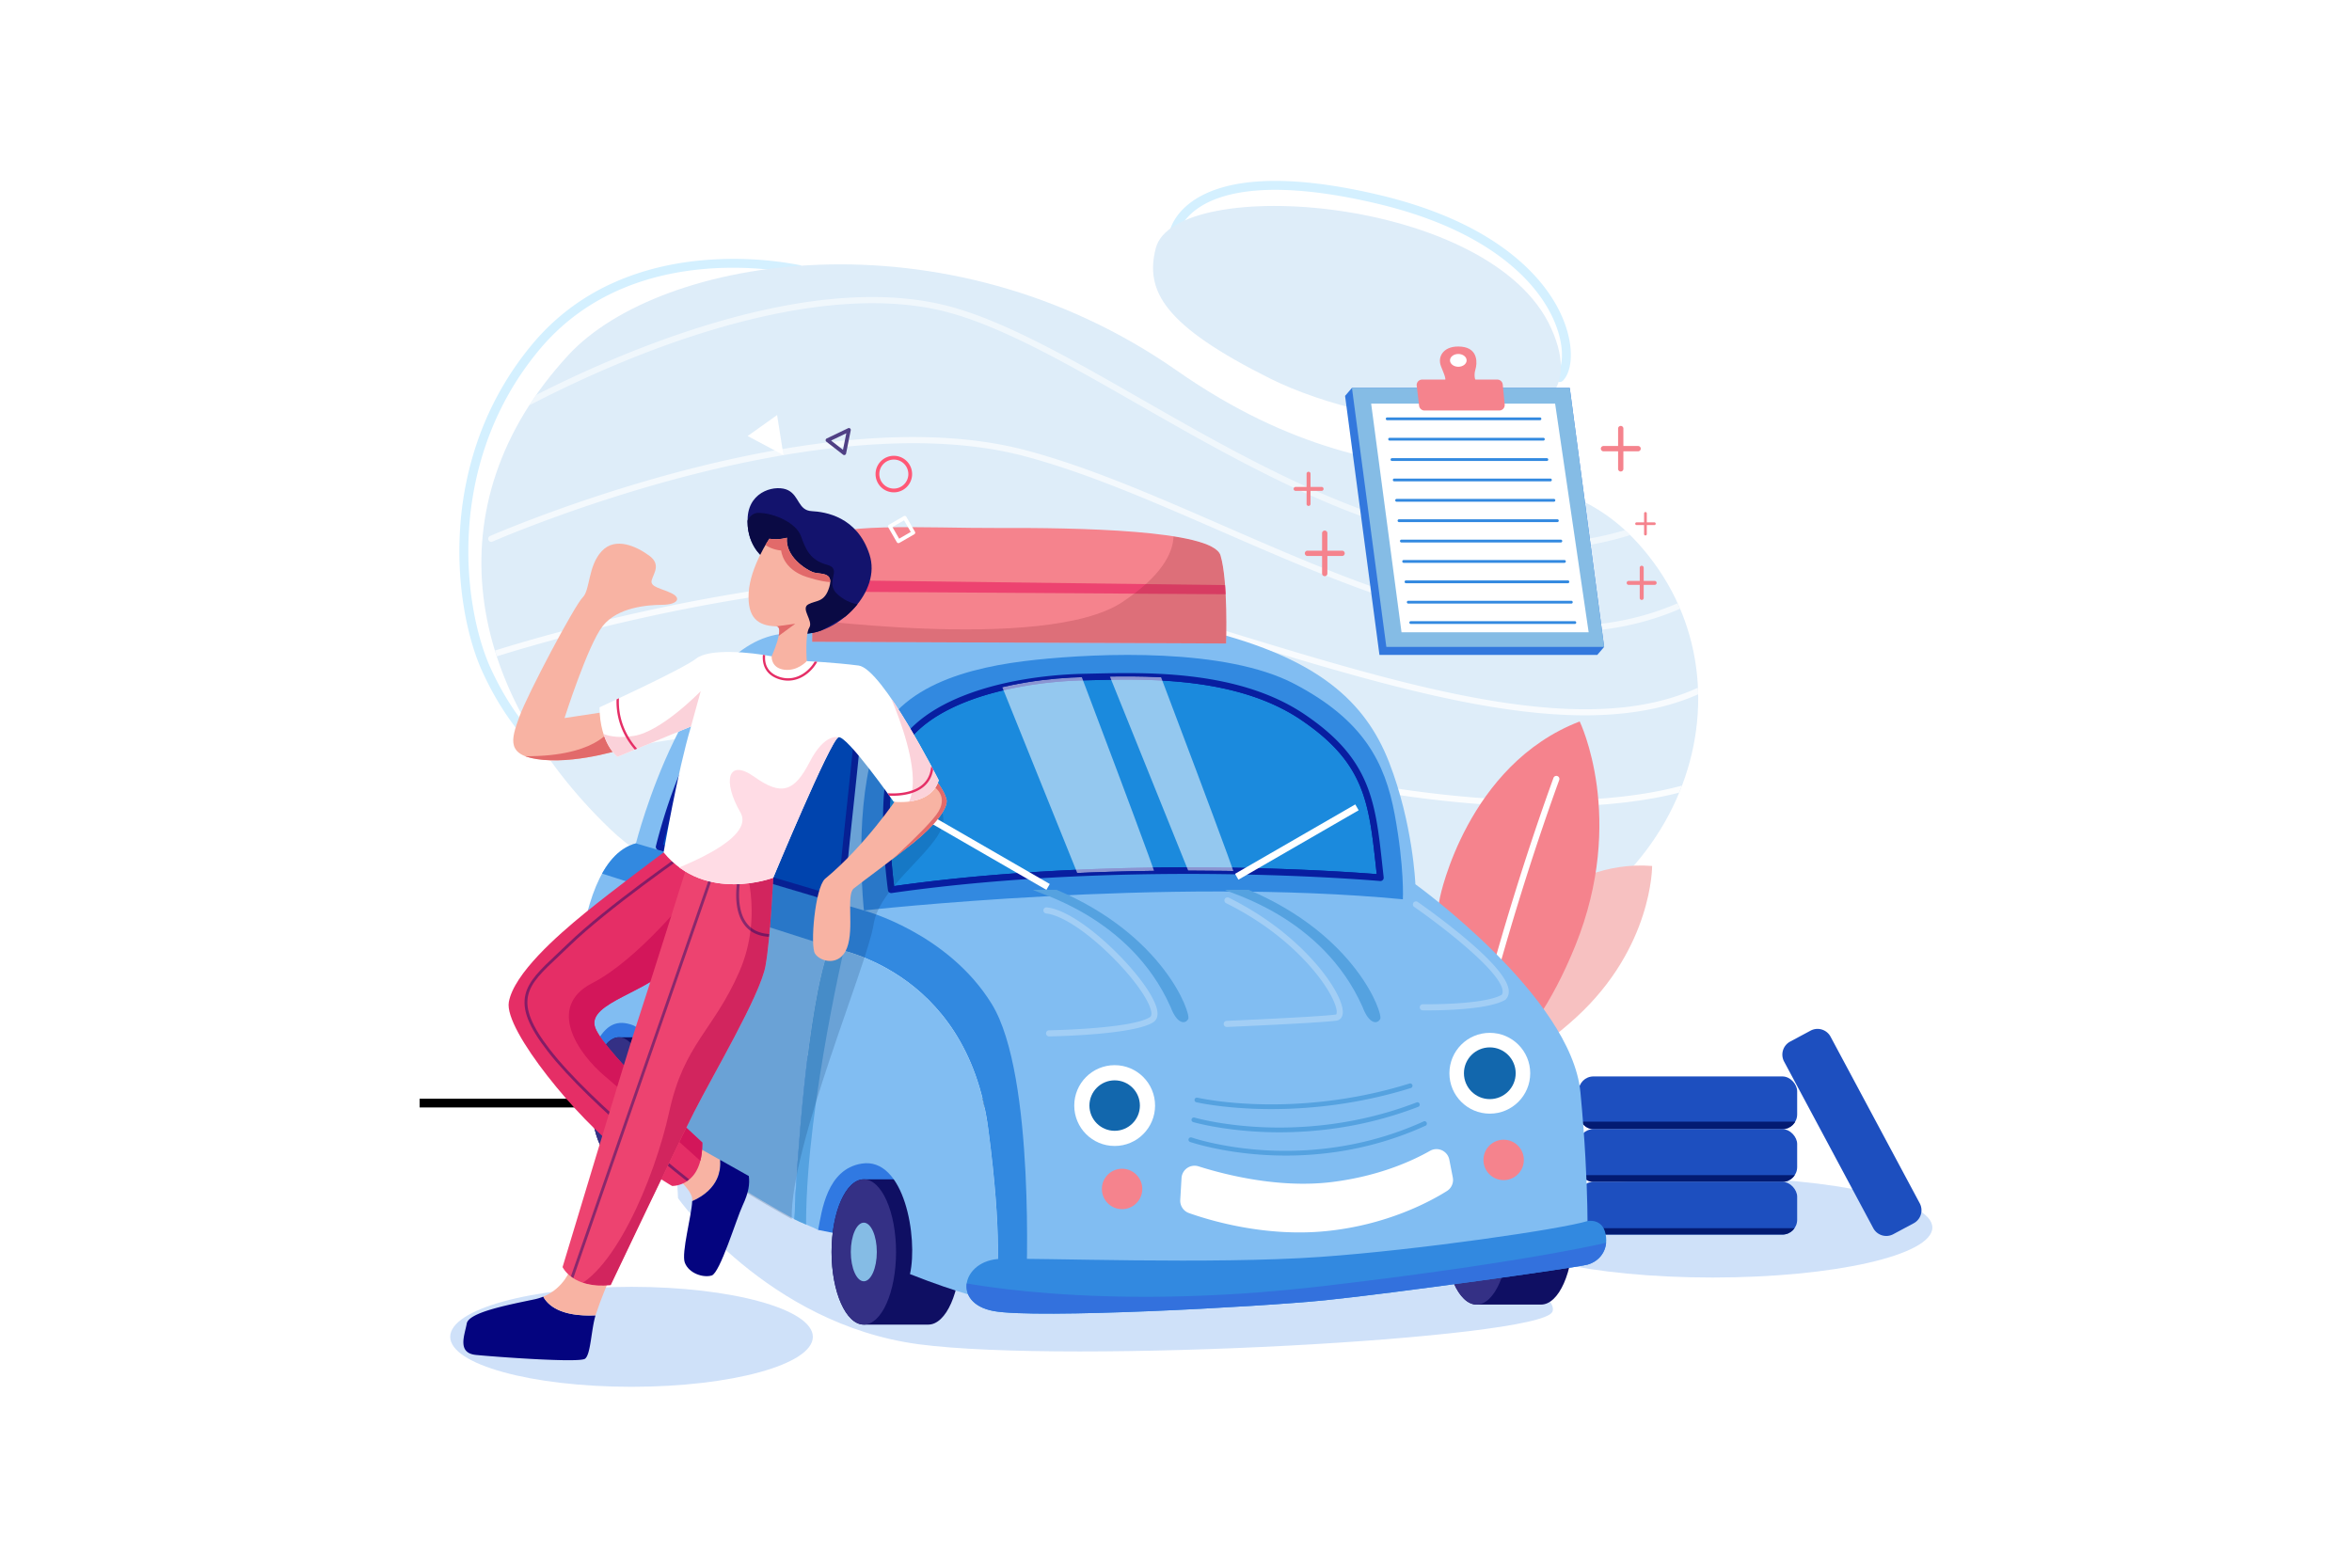<svg xmlns="http://www.w3.org/2000/svg" xmlns:xlink="http://www.w3.org/1999/xlink" id="Layer_1" data-name="Layer 1" viewBox="0 0 4680 3120"><defs><style>.cls-1{fill:#deedf9;}.cls-2{fill:#1d4fbf;}.cls-3{fill:#f5838d;}.cls-4{fill:none;}.cls-5{fill:#81bdf2;}.cls-6{fill:#3289e0;}.cls-7{fill:#e52e66;}.cls-8{fill:#ed4370;}.cls-9{fill:#f8b3a3;}.cls-10{fill:#fff;}.cls-11{fill:#13136d;}.cls-12{fill:#1b8add;}.cls-13,.cls-37{fill:#081ea0;}.cls-13{clip-path:url(#clip-path);}.cls-14{fill:#d9ebf9;}.cls-15{fill:#d4f0ff;}.cls-16{fill:#cfe1f9;}.cls-17{clip-path:url(#clip-path-2);}.cls-18{opacity:0.55;}.cls-19{opacity:0.66;}.cls-20{opacity:0.78;}.cls-21{opacity:0.89;}.cls-22{clip-path:url(#clip-path-3);}.cls-23{fill:#031b72;}.cls-24{clip-path:url(#clip-path-4);}.cls-25{clip-path:url(#clip-path-5);}.cls-26{fill:#f7c1c1;}.cls-27{clip-path:url(#clip-path-6);}.cls-28{fill:#3378dd;}.cls-29{fill:#85bce5;}.cls-30{fill:#0f0f63;}.cls-31{fill:#343085;}.cls-32{fill:#3079e2;}.cls-33{clip-path:url(#clip-path-7);}.cls-34{fill:#55a2e0;}.cls-35{opacity:0.26;}.cls-36{fill:#004ac1;}.cls-38{clip-path:url(#clip-path-8);}.cls-39{clip-path:url(#clip-path-9);}.cls-40{fill:#a5d9f9;}.cls-41{clip-path:url(#clip-path-10);}.cls-42{clip-path:url(#clip-path-11);}.cls-43{fill:#ef6576;}.cls-44{clip-path:url(#clip-path-12);}.cls-45{clip-path:url(#clip-path-13);}.cls-46{opacity:0.53;}.cls-47{clip-path:url(#clip-path-14);}.cls-48{opacity:0.18;}.cls-49{fill:#022659;}.cls-50{clip-path:url(#clip-path-15);}.cls-51{fill:#3371dd;}.cls-52{clip-path:url(#clip-path-16);}.cls-53{opacity:0.2;}.cls-54{fill:#7c1c27;}.cls-55{fill:#1267ad;}.cls-56{fill:#ff5876;}.cls-57{fill:#4f4085;}.cls-58{fill:#04047f;}.cls-59{clip-path:url(#clip-path-17);}.cls-60{fill:#d3165a;}.cls-61{opacity:0.43;}.cls-62{fill:#040466;}.cls-63{clip-path:url(#clip-path-18);}.cls-64{opacity:0.69;}.cls-65{fill:#c61756;}.cls-66{clip-path:url(#clip-path-19);}.cls-67{fill:#e26a6a;}.cls-68{clip-path:url(#clip-path-20);}.cls-69{clip-path:url(#clip-path-21);}.cls-70{fill:#fbd2da;}.cls-71{fill:#ffdce5;}.cls-72{clip-path:url(#clip-path-22);}.cls-73{fill:#0a0a44;}.cls-74{clip-path:url(#clip-path-23);}</style><clipPath id="clip-path"><path class="cls-12" d="M2159.23,1347.44c103.92-2,297.86-11.89,433.57,80.11s138,176.79,154,319.36c0,0-497.81-44.48-973.37,23.95,0,0-20.54-146.4-1.71-235C1801.76,1394.47,2013.54,1350.3,2159.23,1347.44Z"></path></clipPath><clipPath id="clip-path-2"><path class="cls-1" d="M1131,706.61c182.18-197.51,748.13-292.16,1210.58,30.89s737,93.68,949.13,382.24,32.79,741.05-434.45,805.59c-333.5,46.07-1336.41,19.45-1643.15-276.24C929.18,1375.36,854.57,1006.34,1131,706.61Z"></path></clipPath><clipPath id="clip-path-3"><rect class="cls-2" x="3141.2" y="2142.32" width="434.79" height="104.89" rx="29.38"></rect></clipPath><clipPath id="clip-path-4"><rect class="cls-2" x="3141.2" y="2247.21" width="434.79" height="104.89" rx="29.38"></rect></clipPath><clipPath id="clip-path-5"><rect class="cls-2" x="3141.2" y="2352.1" width="434.79" height="104.89" rx="29.38"></rect></clipPath><clipPath id="clip-path-6"><path class="cls-3" d="M2865.48,1784.86s53.67-262.92,277.78-349c0,0,93.69,192.73-8.69,446.15-95.65,236.78-219,282.59-219,282.59S2814.35,2031.81,2865.48,1784.86Z"></path></clipPath><clipPath id="clip-path-7"><path class="cls-5" d="M3144.77,2174c-18.25-191.07-328.45-414.19-328.45-414.19s-4.56-120.15-52.46-243.11S2620.17,1314.06,2425.15,1261s-670.58-13.68-863.88,0-295.94,417.46-295.94,417.46c-143.7,38.78-120.89,442.6-120.89,442.6q11.37,9.77,22.68,19.25c2.91-18.95,8.08-41.15,17.26-60.17,21-43.45,45.12-50.77,74.67-39.89s47.61,82.52,50,124.66c2.27,39.87,4.24,65.22-.29,87,97.61,71.78,189.27,129,271.43,174.29,5.61-109.45,25-417.86,69.81-540.69,0,0,273.91,35.93,316.68,362.71,27.15,207.44,19.82,299.74,10.86,339.49,653.46-10,1180.9-104,1180.9-104S3163,2365.11,3144.77,2174Z"></path></clipPath><clipPath id="clip-path-8"><path class="cls-13" d="M1773.39,1777.42a6.58,6.58,0,0,1-6.49-5.65c-.84-6-20.48-148.56-1.63-237.23,7.39-34.74,25.81-65.76,54.75-92.19,25.33-23.14,58.88-42.91,99.71-58.75,89.75-34.84,188.5-41.71,239.37-42.71q8.49-.17,17.75-.38c108.3-2.45,289.58-6.55,419.62,81.61,61.63,41.78,99,83.62,121,135.66,20.42,48.14,26.12,100.31,33.34,166.37q1.18,10.78,2.43,22a6.56,6.56,0,0,1-7.1,7.26c-1.24-.11-126.41-11.14-308-13.66-167.52-2.34-418.67,2.29-663.86,37.57A6,6,0,0,1,1773.39,1777.42Zm385.84-430,.13,6.56c-85.1,1.66-170.71,16.91-234.89,41.82-84.11,32.65-133.36,80.24-146.38,141.45-16.14,75.9-2.7,196.91,1,226.17,244-34.56,492.93-39.09,659.46-36.77,156,2.18,270.5,10.61,300.86,13q-.78-7.17-1.55-14.14c-14.11-129.18-22.63-207.15-148.69-292.61-126.58-85.81-305.24-81.77-412-79.36q-9.27.21-17.78.39Z"></path></clipPath><clipPath id="clip-path-9"><path class="cls-14" d="M2407.83,1380.1c52.12,2,148,22.28,212.12,85.55s73.14,120.35,75.27,212.14c0,0-278.17-95.24-519.1-66.72,0,0-13.07-76.56,0-132.65C2197,1388.83,2334.76,1377.24,2407.83,1380.1Z"></path></clipPath><clipPath id="clip-path-10"><path class="cls-14" d="M1867.26,1380.1c-52.11,2-148,22.28-212.12,85.55S1582,1586,1579.87,1677.79c0,0,278.17-95.24,519.1-66.72,0,0,13.07-76.56,0-132.65C2078.1,1388.83,1940.33,1377.24,1867.26,1380.1Z"></path></clipPath><clipPath id="clip-path-11"><path class="cls-3" d="M1747.21,1616.3s18.25-26.81,89.81-35.93,179.9-13.4,203.85,6.56,40.2,172.9,40.2,172.9l-320.74,33.26Z"></path></clipPath><clipPath id="clip-path-12"><path class="cls-3" d="M2292.91,1747.46s-8-119.19,8.55-160.82,239.5-26.23,273.71-18.25,34.21,182.5,34.21,182.5Z"></path></clipPath><clipPath id="clip-path-13"><path class="cls-4" d="M2159.23,1347.44c103.92-2,297.86-11.89,433.57,80.11s138,176.79,154,319.36c0,0-497.81-44.48-973.37,23.95,0,0-20.54-146.4-1.71-235C1801.76,1394.47,2013.54,1350.3,2159.23,1347.44Z"></path></clipPath><clipPath id="clip-path-14"><path class="cls-5" d="M1966.7,2248.2C1923.93,1921.42,1650,1885.49,1650,1885.49c-44.83,122.83-64.2,431.24-69.81,540.69,12.14,6.7,36.06,15.43,47.78,21.62,7.23-37.63,17.24-120.81,86.44-132,85.07-13.79,112.56,147.65,96.26,219.89,100,39.6,159.43,52.13,159.43,52.13l7.44-.11C1986.52,2547.94,1993.85,2455.64,1966.7,2248.2Z"></path></clipPath><clipPath id="clip-path-15"><path class="cls-6" d="M2628.72,2501.4c195.6-13.93,479.3-55.34,530.18-71.3,0,0,29.78-6.25,36,26.25s-13.24,54.18-36,60.45-388.25,57.37-521.69,70.89-576,37.27-660.31,21.5-61.58-101.51,13.69-103.79S2412.61,2516.8,2628.72,2501.4Z"></path></clipPath><clipPath id="clip-path-16"><path class="cls-3" d="M2439.69,1280.7s4.28-124-11.12-175.36-292.52-55.15-439.64-54.52-348.11-13.06-360.09,28.85S1616,1277.28,1616,1277.28Z"></path></clipPath><clipPath id="clip-path-17"><path class="cls-7" d="M1337.32,1690.64l-16.91,5.8s-100.93,75.28-156.53,120.62-141.13,120.61-151.39,177.07,142,237.81,219,294.27,105.87,71.86,105.87,71.86,60.92,2.56,60.07-86.4c0,0-194.16-177.08-213-228.4s114.61-71,159.09-132.59,63.3-177.93,63.3-177.93Z"></path></clipPath><clipPath id="clip-path-18"><path class="cls-8" d="M1366.21,1726s-80,254.44-99.69,313.47-147.12,482.25-147.12,482.25,19.68,43.63,95.8,35.93c0,0,129.16-271.81,165.94-344.53s131.72-232.68,142-290.84,15.4-175.37,15.4-175.37l-12-20.91Z"></path></clipPath><clipPath id="clip-path-19"><path class="cls-9" d="M1220.45,1414.3l-97.15,14.77s46.57-146.38,76.22-183.45,87.81-41.63,118-41.92,39.06-12.83,19.1-22.81-43.62-12.26-39.92-26,19.11-31.36-4.84-49-67-38.78-94.66-8.84-22.52,77-37.92,92.1S1050.69,1379,1033.59,1426s-27.75,79.46,47.51,86.3,167-24.25,167-24.25Z"></path></clipPath><clipPath id="clip-path-20"><path class="cls-9" d="M1785.52,1587.61s-63.87,95.43-144.08,161.58c-19.77,18.63-29.65,132.69-19.77,148.66s49.42,27,63.87-11.79-2.28-105.31,13.3-117.86,77.55-57.79,118.61-90.86,70.71-69.2,65.76-87.07-19.76-35.74-19.76-35.74Z"></path></clipPath><clipPath id="clip-path-21"><path class="cls-10" d="M1599.62,1310.83l5.71,4.94s55.5,2.66,103,8.75,159.47,228.21,159.47,228.21-8.56,49.33-89.53,43c0,0-94.08-134-110-128.31s-129.72,279.44-129.72,279.44-135.15,51.33-218.11-50.47c0,0,27.94-162.06,54.55-250.64l-146.36,60.45s-35-25.85-35.73-98.47c0,0,165.74-76,192.35-97s109.1-12.55,150.16-4.56Z"></path></clipPath><clipPath id="clip-path-22"><path class="cls-11" d="M1516.28,1107.33s-32.51-25.38-28.51-78.7,57.87-64.44,80.4-53,20,40.21,47,41.64,90.38,10.83,114.9,86.11-61.87,155.4-126.87,157.68Z"></path></clipPath><clipPath id="clip-path-23"><path class="cls-9" d="M1530.82,1072.26s-38,56.08-41.06,107,18.63,66.16,54.74,67.3c17.87,0-9.12,59.69-9.12,59.69s-1.52,23.19,25.09,26.61,44.86-17.11,44.86-17.11-3.8-52.84,4.94-66.53-17.87-37.83-1.9-46.48,32.31-3,41.81-34.5-19.38-24.34-33.07-29.66-54.74-30.79-51.32-68.43C1565.79,1070.17,1551,1075.11,1530.82,1072.26Z"></path></clipPath></defs><title>Artboard 1 copy 4</title><rect class="cls-10" width="4680" height="3120"></rect><path class="cls-15" d="M3103.61,760.29a8.89,8.89,0,0,1-6.43-15c10.49-11,16.11-41.83,3.66-83.54-10.23-34.3-35.79-86.08-99.4-138.05C2936,470.22,2846.6,430,2735.61,404.2c-204.36-47.57-302.12-22.05-348.14,7.75-36.71,23.76-42.41,51-42.63,52.15a8.9,8.9,0,1,1-17.5-3.21c.26-1.42,6.76-35.12,49.46-63.22,30.7-20.2,72.2-32.42,123.36-36.31,65-4.95,145.52,3.64,239.49,25.51,113.65,26.45,205.51,67.84,273,123,67.1,54.83,94.24,110.06,105.18,146.74,12.81,42.89,9.73,82.51-7.83,100.91A8.89,8.89,0,0,1,3103.61,760.29Z"></path><path class="cls-1" d="M2299.74,494c37.79-147.11,667.66-105.7,786.9,159.5S2738,858.66,2527.26,753.37,2277.84,579.25,2299.74,494Z"></path><ellipse class="cls-16" cx="1256.61" cy="2660.52" rx="360.78" ry="99.48"></ellipse><ellipse class="cls-16" cx="3407.75" cy="2443.05" rx="437.25" ry="99.48"></ellipse><rect x="835" y="2186.67" width="2680.41" height="17.36"></rect><path class="cls-15" d="M1091.79,1512a8.89,8.89,0,0,1-5.11-1.62c-2.85-2-70.47-50.49-126.75-173.38-15.44-33.71-27.83-75.9-35.84-122a692.82,692.82,0,0,1-8.51-163.88A658.82,658.82,0,0,1,954.22,866.7a614.58,614.58,0,0,1,105.92-182.86,445.61,445.61,0,0,1,156.08-119.1c49.46-22.84,104.74-38,164.32-45a701.76,701.76,0,0,1,206.81,7.09c1.18.22,2,.38,2.48.45A8.9,8.9,0,0,1,1589,545a25.62,25.62,0,0,1-4.89-.72c-77.77-14.66-344.41-47.08-510.28,151-104.9,125.27-134.28,263.27-140.45,357-7.82,118.55,17,221,42.77,277.31,54.29,118.56,120.15,165.77,120.81,166.24a8.89,8.89,0,0,1-5.12,16.17ZM1589,527.19h0Zm0,0h0Z"></path><path class="cls-1" d="M1131,706.61c182.18-197.51,748.13-292.16,1210.58,30.89s737,93.68,949.13,382.24,32.79,741.05-434.45,805.59c-333.5,46.07-1336.41,19.45-1643.15-276.24C929.18,1375.36,854.57,1006.34,1131,706.61Z"></path><g class="cls-17"><g class="cls-18"><path class="cls-10" d="M3045,1094.56c-76.22,0-156.21-12-240.61-35.85-189.53-53.63-375.29-159.93-539.18-253.72-144.72-82.82-281.42-161-393.82-187.15-188.5-43.79-420.56,20.64-582,82.4C1114,767.3,981.89,845.72,980.58,846.51a6.09,6.09,0,0,1-6.24-10.46c1.32-.79,134.38-79.75,310.69-147.18,103.63-39.63,201.76-67.61,291.67-83.16,112.7-19.49,212.79-19.4,297.48.27,114.14,26.52,251.59,105.17,397.11,188.45C2596,980.22,3000,1211.45,3376.08,993.15a6.09,6.09,0,0,1,6.11,10.53C3277.68,1064.34,3166.12,1094.56,3045,1094.56Z"></path></g><g class="cls-19"><path class="cls-10" d="M3109,1257.83c-56.66,0-116.71-6.82-181.93-20.61-164.74-34.81-334.08-108.61-497.86-180C2291,997,2160.35,940.05,2037.05,907.55c-216-56.95-491.78-7.67-685.07,43.7-209.84,55.77-370.47,126-372.07,126.69a6.09,6.09,0,0,1-4.9-11.15c1.61-.7,163-71.24,373.66-127.26,123.82-32.91,240.25-54.46,346.06-64,132.54-12,248.76-5.18,345.43,20.3,124.19,32.74,255.22,89.84,393.94,150.3,330.59,144.07,672.43,293,959.8,126.24a6.08,6.08,0,1,1,6.11,10.52c-69.38,40.27-146.63,64.57-229.63,72.22Q3140.31,1257.84,3109,1257.83Z"></path></g><g class="cls-20"><path class="cls-10" d="M3153.31,1423.61c-51.85,0-108.54-4.85-171.57-14.62-169-26.21-355.94-83.49-553.84-144.13-73.55-22.54-149.61-45.84-225.17-67.6-243.61-70.14-563.18-36-788.37,5-244.28,44.47-433.12,106.35-435,107a6.09,6.09,0,0,1-3.82-11.56c1.89-.62,191.53-62.76,436.63-107.38,144-26.22,278.74-41.36,400.46-45,152.41-4.57,284.78,9,393.45,40.28,75.67,21.78,151.77,45.1,225.37,67.66,197.48,60.51,384,117.66,552.15,143.73,188.32,29.2,324.35,14.75,428.11-45.48a6.09,6.09,0,0,1,6.11,10.53c-56.24,32.64-121.18,51.87-198.51,58.76Q3187.61,1423.61,3153.31,1423.61Z"></path></g><g class="cls-21"><path class="cls-10" d="M3078.11,1605.43q-15.17,0-30.64-.28c-143-2.66-376.92-25.31-679-118.17-271.09-83.32-634.38-64.37-891.41-33.8-278.74,33.15-495.93,86.72-498.09,87.26a6.09,6.09,0,1,1-2.94-11.81c2.17-.54,220.1-54.29,499.59-87.53,164.21-19.53,317.25-28.28,454.89-26,172.28,2.87,320.83,23.13,441.53,60.23,300.78,92.44,533.46,115,675.69,117.63,169,3.13,308.21-19.59,381.85-62.33a6.08,6.08,0,0,1,6.1,10.52C3364.7,1582.36,3235.47,1605.43,3078.11,1605.43Z"></path></g><path class="cls-10" d="M2960.83,1847.92q-18.69,0-37.55-.59c-125.43-3.94-256.35-27.7-389.13-70.62-199.42-64.46-447.27-84.2-675.92-84.2-113.62,0-222.45,4.87-318.33,11.55-313.22,21.82-558.88,67.09-561.33,67.54a6.08,6.08,0,1,1-2.22-12c2.45-.46,248.68-45.84,562.56-67.71,184.41-12.85,355.77-15.19,509.33-7,192.17,10.29,356.91,37.26,489.65,80.17,298.13,96.36,529.62,76.15,671.31,42.22,153.18-36.68,236.8-96.6,237.63-97.2A6.09,6.09,0,0,1,3454,1720c-.88.63-21.81,15.74-62.25,35.61-37.16,18.27-98.51,44.13-179.71,63.58C3132.27,1838.28,3047.93,1847.92,2960.83,1847.92Z"></path></g><rect class="cls-2" x="3141.2" y="2142.32" width="434.79" height="104.89" rx="29.38"></rect><g class="cls-22"><rect class="cls-23" x="3124.46" y="2232.31" width="463.02" height="21.1" transform="translate(6711.93 4485.71) rotate(-180)"></rect></g><path class="cls-2" d="M3550,2112.72l177.45,331.57a29.38,29.38,0,0,0,39.77,12l40.66-21.77a29.39,29.39,0,0,0,12-39.77l-177.46-331.57a29.37,29.37,0,0,0-39.76-12L3562,2073A29.38,29.38,0,0,0,3550,2112.72Z"></path><rect class="cls-2" x="3141.2" y="2247.21" width="434.79" height="104.89" rx="29.38"></rect><g class="cls-24"><rect class="cls-23" x="3126.69" y="2338.71" width="463.02" height="21.1" transform="translate(6716.4 4698.53) rotate(-180)"></rect></g><rect class="cls-2" x="3141.2" y="2352.1" width="434.79" height="104.89" rx="29.38"></rect><g class="cls-25"><rect class="cls-23" x="3126.69" y="2444.26" width="463.02" height="21.1" transform="translate(6716.4 4909.63) rotate(-180)"></rect></g><path class="cls-26" d="M2984.4,1870.94s122.17-161.77,303-147.5c0,0,1.13,161.9-151.15,301.33-142.29,130.27-241.3,121.33-241.3,121.33S2869.16,2022.64,2984.4,1870.94Z"></path><path class="cls-3" d="M2865.48,1784.86s53.67-262.92,277.78-349c0,0,93.69,192.73-8.69,446.15-95.65,236.78-219,282.59-219,282.59S2814.35,2031.81,2865.48,1784.86Z"></path><g class="cls-27"><path class="cls-10" d="M2912.57,2209.25a3.77,3.77,0,0,1-.47,0,6.08,6.08,0,0,1-5.6-6.53l3-38.59a5.79,5.79,0,0,1,.12-.82c.61-2.84,62.92-287.79,181.47-615.12a6.08,6.08,0,1,1,11.44,4.14c-116.2,320.85-178.23,600.83-180.93,613.16l-2.95,38.17A6.07,6.07,0,0,1,2912.57,2209.25Z"></path></g><polygon class="cls-28" points="3123.47 771.95 2690.11 771.95 2676.42 787.91 2744.85 1303.46 3178.21 1303.46 3191.9 1287.49 3123.47 771.95"></polygon><polygon class="cls-29" points="3191.9 1287.49 2758.53 1287.49 2690.11 771.95 3123.47 771.95 3191.9 1287.49"></polygon><path class="cls-3" d="M2874.14,760.84c4-5.42,1.57-11-6.7-31.37s5.85-42.91,40.77-39.49,30.37,35.79,27.95,43.77-3.58,18.82,1.63,26.23Z"></path><ellipse class="cls-10" cx="2901.75" cy="717.21" rx="16.54" ry="12.74"></ellipse><polygon class="cls-10" points="2728.31 803.31 3094.39 803.31 3161.11 1258.4 2788.75 1258.4 2728.31 803.31"></polygon><path class="cls-3" d="M2823.71,807.37,2819,767.62a10.91,10.91,0,0,1,10.83-12.2h149.45a10.91,10.91,0,0,1,10.86,9.86L2994,805a10.92,10.92,0,0,1-10.86,12h-148.6A10.92,10.92,0,0,1,2823.71,807.37Z"></path><path class="cls-6" d="M3064.17,836.33H2760.24a2.79,2.79,0,1,1,0-5.58h303.93a2.79,2.79,0,0,1,0,5.58Z"></path><path class="cls-6" d="M3071.13,876.88H2764.92a2.8,2.8,0,0,1,0-5.59h306.21a2.8,2.8,0,0,1,0,5.59Z"></path><path class="cls-6" d="M3078.08,917.43H2769.59a2.8,2.8,0,0,1,0-5.59h308.49a2.8,2.8,0,0,1,0,5.59Z"></path><path class="cls-6" d="M3085,958H2774.27a2.79,2.79,0,1,1,0-5.58H3085a2.79,2.79,0,0,1,0,5.58Z"></path><path class="cls-6" d="M3092,998.52H2779a2.79,2.79,0,1,1,0-5.58H3092a2.79,2.79,0,0,1,0,5.58Z"></path><path class="cls-6" d="M3099,1039.07H2783.62a2.8,2.8,0,0,1,0-5.59H3099a2.8,2.8,0,0,1,0,5.59Z"></path><path class="cls-6" d="M3105.91,1079.62H2788.3a2.8,2.8,0,0,1,0-5.59h317.61a2.8,2.8,0,0,1,0,5.59Z"></path><path class="cls-6" d="M3112.87,1120.16H2793a2.79,2.79,0,1,1,0-5.58h319.9a2.79,2.79,0,0,1,0,5.58Z"></path><path class="cls-6" d="M3119.82,1160.71H2797.65a2.79,2.79,0,0,1,0-5.58h322.17a2.79,2.79,0,0,1,0,5.58Z"></path><path class="cls-6" d="M3126.78,1201.26H2802.33a2.8,2.8,0,1,1,0-5.59h324.45a2.8,2.8,0,0,1,0,5.59Z"></path><path class="cls-6" d="M3133.74,1241.81H2807a2.8,2.8,0,0,1,0-5.59h326.74a2.8,2.8,0,0,1,0,5.59Z"></path><path class="cls-16" d="M1349.16,2384.69s177.91,250.73,479,290.65,1232.36-10.83,1260.53-64.15-402.92-280.65-405.21-287.89-388.31-135-388.31-135L1345.9,2322.05Z"></path><path class="cls-30" d="M3066.42,2307.22h-128.3c-35.42,0-64.14,64.73-64.14,144.57s28.72,144.57,64.14,144.57h128.3c35.43,0,64.15-64.73,64.15-144.57S3101.85,2307.22,3066.42,2307.22Z"></path><ellipse class="cls-31" cx="2938.12" cy="2451.79" rx="64.15" ry="144.57"></ellipse><polygon class="cls-32" points="1154.13 2114.75 1167.12 2140.33 1599.76 2408.16 1627.99 2447.8 1917.94 2505.68 1846.1 2228.52 1412.44 1997.55 1231.58 1949.65 1145.58 2069.41 1154.13 2114.75"></polygon><path class="cls-30" d="M1341.57,2064.39h-110c-30.37,0-55,55.48-55,123.92s24.62,123.93,55,123.93h110c30.37,0,55-55.48,55-123.93S1371.94,2064.39,1341.57,2064.39Z"></path><ellipse class="cls-31" cx="1231.58" cy="2188.31" rx="54.99" ry="123.93"></ellipse><path class="cls-5" d="M3144.77,2174c-18.25-191.07-328.45-414.19-328.45-414.19s-4.56-120.15-52.46-243.11S2620.17,1314.06,2425.15,1261s-670.58-13.68-863.88,0-295.94,417.46-295.94,417.46c-143.7,38.78-120.89,442.6-120.89,442.6q11.37,9.77,22.68,19.25c2.91-18.95,8.08-41.15,17.26-60.17,21-43.45,45.12-50.77,74.67-39.89s47.61,82.52,50,124.66c2.27,39.87,4.24,65.22-.29,87,97.61,71.78,189.27,129,271.43,174.29,5.61-109.45,25-417.86,69.81-540.69,0,0,273.91,35.93,316.68,362.71,27.15,207.44,19.82,299.74,10.86,339.49,653.46-10,1180.9-104,1180.9-104S3163,2365.11,3144.77,2174Z"></path><g class="cls-33"><path class="cls-6" d="M2791.44,1789.78s3.22-63.4-16.17-168.33-62.73-188.48-199.58-260.34-386.61-61.59-515.76-47.9-285.68,51.32-323.32,184.77-17.56,314-17.56,314S2321.28,1744.59,2791.44,1789.78Z"></path><path class="cls-6" d="M1719.05,1812s167.25,44.39,254.49,186.39S2042,2561.28,2042,2561.28l-13.85,52.22-110.18-17.14L1893.14,2136l-160.82-127.3-70.12-68.43Z"></path><path class="cls-34" d="M2055.65,1770.86c1.71,5.14,192.45,50.47,273.71,233.54,12.83,34.21,29.27,34.5,35,23.47s-48.66-166.9-261.92-257Z"></path><path class="cls-34" d="M2437.68,1770.86c1.71,5.14,192.45,50.47,273.71,233.54,12.83,34.21,29.27,34.5,35,23.47s-48.66-166.9-261.92-257Z"></path><polygon class="cls-6" points="1727.2 1825.61 1719.05 1812.02 1265.33 1678.48 1200.32 1695.95 1182.07 1733.51 1682.73 1894.05 1712 1878.46 1727.2 1825.61"></polygon><g class="cls-35"><path class="cls-10" d="M2087.3,2062.66a6.09,6.09,0,0,1-.1-12.17c1.65,0,165.44-2.81,201.17-26.37,2.88-1.89,3.48-6.36,1.8-13.28-6.11-25.15-40.05-70.78-84.46-113.54-48.33-46.54-94.76-76.19-124.19-79.32a6.09,6.09,0,0,1,1.29-12.11c17.23,1.84,38.51,11,63.25,27.22,21.57,14.15,45.11,33.32,68.09,55.44,46.65,44.92,81.14,91.8,87.85,119.43,3.76,15.5-1.69,22.87-6.93,26.33-38.67,25.49-200.8,28.27-207.68,28.37Z"></path></g><g class="cls-35"><path class="cls-10" d="M2441.11,2043.84a6.08,6.08,0,0,1-.25-12.16c1.84-.08,184.82-8,216.67-12.49.81-.12,1.66-.24,2.08-2.84,2.15-13.32-15-49.79-51-91.15-30.74-35.32-85-86.16-169.07-127.78a6.09,6.09,0,0,1,5.4-10.91c85.85,42.51,141.38,94.54,172.85,130.7,35.39,40.66,57,81.28,53.81,101.08-1.17,7.29-5.69,12-12.4,13-32.42,4.55-210.28,12.27-217.84,12.6Z"></path></g><g class="cls-35"><path class="cls-10" d="M2840.78,2010.88c-5.38,0-8.79-.05-9.56-.06a6.09,6.09,0,1,1,.21-12.17c1.2,0,119.93,1.8,156.57-18.74,1.68-2.18,2.28-4.85,1.88-8.34-4.56-40.14-128.3-133.69-175.59-166.35a6.09,6.09,0,1,1,6.92-10c.43.3,43.79,30.31,87.3,66.27,59.4,49.09,90.84,85.67,93.47,108.73.83,7.37-1,13.62-5.54,18.56a5.84,5.84,0,0,1-1.39,1.13C2962.35,2009.24,2870.87,2010.88,2840.78,2010.88Z"></path></g></g><path class="cls-36" d="M1311.51,1685.32s49.61-208.73,126-265.76,273.4-47.81,270.29,17.11-31.37,288-33.65,356.43Z"></path><path class="cls-37" d="M1674.17,1799.66a6.59,6.59,0,0,1-1.86-.27L1309.65,1691.6a6.54,6.54,0,0,1-4.51-7.8,1097.37,1097.37,0,0,1,34.58-112.25c29.58-79.91,61.17-132.82,93.89-157.24,28.16-21,74.35-35,126.74-38.28,49.85-3.15,96.36,3.88,124.44,18.81,25.46,13.55,30.13,30.4,29.57,42.15-1.46,30.44-8.32,94.58-15.58,162.48-8.28,77.45-16.85,157.54-18.06,193.85a6.56,6.56,0,0,1-6.55,6.34Zm-354.78-118.84L1668,1784.43c2.08-39.7,10-114.17,17.76-186.35,7.24-67.71,14.08-131.66,15.52-161.72.56-11.58-7.06-21.66-22.64-29.94-53-28.21-180-24.28-237.18,18.4C1375,1474.43,1328.2,1646.4,1319.39,1680.82Z"></path><path class="cls-12" d="M2159.23,1347.44c103.92-2,297.86-11.89,433.57,80.11s138,176.79,154,319.36c0,0-497.81-44.48-973.37,23.95,0,0-20.54-146.4-1.71-235C1801.76,1394.47,2013.54,1350.3,2159.23,1347.44Z"></path><path class="cls-37" d="M1773.39,1777.42a6.58,6.58,0,0,1-6.49-5.65c-.84-6-20.48-148.56-1.63-237.23,7.39-34.74,25.81-65.76,54.75-92.19,25.33-23.14,58.88-42.91,99.71-58.75,89.75-34.84,188.5-41.71,239.37-42.71q8.49-.17,17.75-.38c108.3-2.45,289.58-6.55,419.62,81.61,61.63,41.78,99,83.62,121,135.66,20.42,48.14,26.12,100.31,33.34,166.37q1.18,10.78,2.43,22a6.56,6.56,0,0,1-7.1,7.26c-1.24-.11-126.41-11.14-308-13.66-167.52-2.34-418.67,2.29-663.86,37.57A6,6,0,0,1,1773.39,1777.42Zm385.84-430,.13,6.56c-85.1,1.66-170.71,16.91-234.89,41.82-84.11,32.65-133.36,80.24-146.38,141.45-16.14,75.9-2.7,196.91,1,226.17,244-34.56,492.93-39.09,659.46-36.77,156,2.18,270.5,10.61,300.86,13q-.78-7.17-1.55-14.14c-14.11-129.18-22.63-207.15-148.69-292.61-126.58-85.81-305.24-81.77-412-79.36q-9.27.21-17.78.39Z"></path><g class="cls-38"><path class="cls-14" d="M2407.83,1380.1c52.12,2,148,22.28,212.12,85.55s73.14,120.35,75.27,212.14c0,0-278.17-95.24-519.1-66.72,0,0-13.07-76.56,0-132.65C2197,1388.83,2334.76,1377.24,2407.83,1380.1Z"></path><g class="cls-39"><path class="cls-40" d="M2145.75,1583.61s29.65-51.71,88.95-33.46,61.58-11.4,130-12.54,122,75.27,222.39,55.88,147.11,30.8,147.11,30.8l-4.56,119.76-101.5,4.56-490.6-59.31Z"></path></g><path class="cls-14" d="M1867.26,1380.1c-52.11,2-148,22.28-212.12,85.55S1582,1586,1579.87,1677.79c0,0,278.17-95.24,519.1-66.72,0,0,13.07-76.56,0-132.65C2078.1,1388.83,1940.33,1377.24,1867.26,1380.1Z"></path><g class="cls-41"><path class="cls-40" d="M1563,1625.44s93.19-75.26,181.33-66.94,157.38-57.1,242.91-16,139.42,19.68,139.42,19.68l-.85,70.14L1589.5,1696Z"></path></g><path class="cls-3" d="M1747.21,1616.3s18.25-26.81,89.81-35.93,179.9-13.4,203.85,6.56,40.2,172.9,40.2,172.9l-320.74,33.26Z"></path><g class="cls-42"><path class="cls-43" d="M1748.58,1634.75s15.5,83.65,128.78,72.62,218.59-9.12,218.59-9.12l.76,68.43-320.09,11.79S1747,1664.41,1747,1662.89s1.61-28.14,1.61-28.14"></path></g><path class="cls-3" d="M2292.91,1747.46s-8-119.19,8.55-160.82,239.5-26.23,273.71-18.25,34.21,182.5,34.21,182.5Z"></path><g class="cls-44"><path class="cls-43" d="M2374.4,1550.16c0,2.28-22.24,94.1,37.07,111.21s217.25,17.11,217.25,17.11l5.7,100.37-363.23-12V1565.56Z"></path></g><rect class="cls-30" x="2135.21" y="1314.09" width="17.11" height="84.19" transform="translate(-39.04 63.77) rotate(-1.69)"></rect><rect class="cls-30" x="2258.18" y="1313.21" width="17.11" height="84.19" transform="translate(-38.96 67.39) rotate(-1.69)"></rect><path class="cls-37" d="M2086.59,1388.25H2354a25.37,25.37,0,0,1,25.37,25.37v33.08a25.37,25.37,0,0,1-25.37,25.37H2086.59a25.37,25.37,0,0,1-25.37-25.37v-33.08A25.38,25.38,0,0,1,2086.59,1388.25Z" transform="translate(-29.04 46.12) rotate(-1.18)"></path></g><g class="cls-45"><g class="cls-46"><path class="cls-10" d="M1964.71,1294.1s198.44,492,198.44,492,142-11.76,147.12-11-177.34-479.15-177.34-479.15l-168.22-1.83"></path></g><g class="cls-46"><path class="cls-10" d="M2187.37,1294.1s198.44,492,198.44,492,77-11.76,82.11-11-177.34-479.15-177.34-479.15l-103.21-1.83"></path></g></g><ellipse class="cls-10" cx="2217.95" cy="2200.29" rx="80.4" ry="80.41"></ellipse><ellipse class="cls-10" cx="2964.42" cy="2135.97" rx="80.4" ry="80.41"></ellipse><path class="cls-10" d="M2351,2344.56a26,26,0,0,1,33.86-23.3c52.13,16.51,160.46,44.33,265.81,31.16,92.92-11.61,159-41.72,194.83-62.06a26,26,0,0,1,38.36,17.67l6.9,35.29a26,26,0,0,1-11.63,27c-33.14,20.87-119.53,67.9-240.95,79.9-120.65,11.92-230.19-21-272.44-36a26.08,26.08,0,0,1-17.3-26.08Z"></path><path class="cls-30" d="M1847.11,2347.1h-128.3c-35.43,0-64.15,64.72-64.15,144.56s28.72,144.57,64.15,144.57h128.3c35.43,0,64.15-64.72,64.15-144.57S1882.54,2347.1,1847.11,2347.1Z"></path><ellipse class="cls-31" cx="1718.81" cy="2491.66" rx="64.15" ry="144.57"></ellipse><ellipse class="cls-29" cx="1718.81" cy="2491.66" rx="25.88" ry="58.33"></ellipse><path class="cls-5" d="M1966.7,2248.2C1923.93,1921.42,1650,1885.49,1650,1885.49c-44.83,122.83-64.2,431.24-69.81,540.69,12.14,6.7,36.06,15.43,47.78,21.62,7.23-37.63,17.24-120.81,86.44-132,85.07-13.79,112.56,147.65,96.26,219.89,100,39.6,159.43,52.13,159.43,52.13l7.44-.11C1986.52,2547.94,1993.85,2455.64,1966.7,2248.2Z"></path><g class="cls-47"><path class="cls-34" d="M1680.14,1886.06s-85.58,365-75.32,587.4l-76.41-35.36L1548.56,2080l79.07-227Z"></path></g><g class="cls-48"><path class="cls-49" d="M1354.27,2288s32.53-249.06,64.63-333.46,89.31-276.4,104.61-400,117.94-197.7,212.59-165.76,133.37,184.77,140.82,238.38-126,131.17-138.53,212.15-166.26,441.51-163,586.88C1575.43,2426.18,1461.69,2364.51,1354.27,2288Z"></path></g><rect class="cls-10" x="1959.05" y="1557.83" width="13.49" height="276.25" transform="translate(-485.79 2550.54) rotate(-60)"></rect><rect class="cls-10" x="2442.33" y="1669.24" width="276.25" height="13.49" transform="translate(-492.27 1514.6) rotate(-30)"></rect><path class="cls-6" d="M2628.72,2501.4c195.6-13.93,479.3-55.34,530.18-71.3,0,0,29.78-6.25,36,26.25s-13.24,54.18-36,60.45-388.25,57.37-521.69,70.89-576,37.27-660.31,21.5-61.58-101.51,13.69-103.79S2412.61,2516.8,2628.72,2501.4Z"></path><g class="cls-50"><path class="cls-51" d="M1890.58,2547.83s282,66,744.75,11.47,604.22-96.57,604.22-96.57l.95,99.44-1363.28,85.1Z"></path></g><path class="cls-3" d="M2439.69,1280.7s4.28-124-11.12-175.36-292.52-55.15-439.64-54.52-348.11-13.06-360.09,28.85S1616,1277.28,1616,1277.28Z"></path><g class="cls-52"><polygon class="cls-8" points="1585.79 1153.81 2474.19 1164.93 2474.19 1182.89 1586.07 1177.19 1585.79 1153.81"></polygon><g class="cls-53"><path class="cls-54" d="M1554.13,1226c12.28,1.89,525.27,74.11,678.71-27.48s88.91-176.18,88.91-176.18l180.7,54.53L2534,1317.74l-1002.23,7.17Z"></path></g></g><ellipse class="cls-3" cx="2232.7" cy="2366.25" rx="40.2" ry="40.21"></ellipse><ellipse class="cls-3" cx="2991.95" cy="2308.47" rx="40.2" ry="40.21"></ellipse><path class="cls-34" d="M2529.84,2207.31c-8.25,0-16.11-.11-23.54-.31-76.58-2-125.34-13.16-125.83-13.27a4.68,4.68,0,0,1,2.12-9.12c.47.11,48.53,11.07,124.24,13,69.84,1.83,178.16-3.84,297.68-41.18a4.68,4.68,0,0,1,2.79,8.94C2699.16,2199.19,2600.08,2207.31,2529.84,2207.31Z"></path><path class="cls-34" d="M2546.27,2253.5q-18.81,0-37.57-.89c-81.14-3.87-134-19.25-134.48-19.4a4.68,4.68,0,0,1,2.65-9c.51.15,52.49,15.25,132.59,19,73.85,3.49,187.41-2.19,309.05-49.1a4.68,4.68,0,1,1,3.36,8.73,755.05,755.05,0,0,1-170.59,43.59A787.39,787.39,0,0,1,2546.27,2253.5Z"></path><path class="cls-34" d="M2558.5,2299.8q-23.65,0-47.39-1.58c-85.67-5.73-142.53-25.34-143.1-25.53a4.68,4.68,0,0,1,3.09-8.84c.56.19,56.47,19.44,141,25.05,77.87,5.16,196.69-.54,320.46-57a4.68,4.68,0,1,1,3.89,8.52,656,656,0,0,1-175.81,51.9A693.13,693.13,0,0,1,2558.5,2299.8Z"></path><ellipse class="cls-55" cx="2217.95" cy="2200.29" rx="50.21" ry="50.21"></ellipse><ellipse class="cls-55" cx="2964.42" cy="2135.97" rx="51.48" ry="51.48"></ellipse><path class="cls-56" d="M1778.55,979.86a36.36,36.36,0,1,1,36.36-36.36A36.4,36.4,0,0,1,1778.55,979.86Zm0-65.23a28.87,28.87,0,1,0,28.87,28.87A28.9,28.9,0,0,0,1778.55,914.63Z"></path><polygon class="cls-10" points="1546.29 826.03 1487.67 867.79 1558.84 905.68 1546.29 826.03"></polygon><path class="cls-57" d="M1679.85,905.68a3.75,3.75,0,0,1-2.3-.79L1644.29,879a3.76,3.76,0,0,1,.68-6.34l42.55-20.4a3.74,3.74,0,0,1,5.29,4.11l-9.29,46.27a3.75,3.75,0,0,1-2.37,2.77A3.65,3.65,0,0,1,1679.85,905.68Zm-26.18-28.85,23.7,18.43,6.62-33Z"></path><path class="cls-10" d="M1787.75,1080.92a3.76,3.76,0,0,1-3.25-1.87l-17.08-29.6a3.75,3.75,0,0,1,1.37-5.12l29.59-17.09a3.76,3.76,0,0,1,5.12,1.37l17.08,29.6a3.74,3.74,0,0,1-1.37,5.12l-29.59,17.09A3.75,3.75,0,0,1,1787.75,1080.92Zm-12-32,13.35,23.12,23.11-13.35-13.35-23.11Z"></path><path class="cls-9" d="M1432.93,2308.47l-43.81-24.63-46.47,56.74s29.65,24,34.21,42.2a29.65,29.65,0,0,1,.48,7.71C1432,2366.31,1434.58,2325.68,1432.93,2308.47Z"></path><path class="cls-58" d="M1490.05,2340.58l-57.12-32.11c1.65,17.21-.93,57.84-55.59,82-1,28.25-21.9,102.86-14.74,122.32,8,21.67,37.07,30.8,53.6,25.66s49.14-112.91,61.4-139.15S1492,2356.55,1490.05,2340.58Z"></path><path class="cls-7" d="M1337.32,1690.64l-16.91,5.8s-100.93,75.28-156.53,120.62-141.13,120.61-151.39,177.07,142,237.81,219,294.27,105.87,71.86,105.87,71.86,60.92,2.56,60.07-86.4c0,0-194.16-177.08-213-228.4s114.61-71,159.09-132.59,63.3-177.93,63.3-177.93Z"></path><g class="cls-59"><path class="cls-60" d="M1374.29,1777.71s-103.9,131.73-195.65,178.78-29.3,139.76,25.44,185.79,215.55,191.46,215.55,191.46l13.63-76.13-230-227.55,230-109.69Z"></path><g class="cls-61"><path class="cls-62" d="M1377.53,2359.21c-2-1.56-202.75-157.11-288-267.27-37.71-48.73-50.9-82.25-44.1-112.11,6.43-28.21,31-51.23,62-80.37,7.22-6.78,14.69-13.79,22.5-21.37,76.8-74.6,234-183.36,235.55-184.45l3.19,4.62c-1.58,1.09-158.37,109.59-234.83,183.86-7.84,7.62-15.33,14.64-22.57,21.44-31.54,29.59-54.33,51-60.38,77.52-6.31,27.67,7,60.79,43.06,107.42,84.84,109.59,285,264.71,287,266.26Z"></path></g></g><path class="cls-58" d="M1081,2580.57a101.62,101.62,0,0,1-17.74,5.4c-56.26,11.79-130.77,26.24-134.57,48.29s-20.15,58.55,18.62,62.35,204.9,16,216.69,7.6c11.51-8.17,12.14-56.84,21-86.45C1114,2621.09,1089.42,2596.41,1081,2580.57Z"></path><path class="cls-9" d="M1210,2551.76l-74.31-27.47s-12.69,39.14-54.68,56.28c8.44,15.84,33,40.52,104,37.19.2-.69.41-1.38.63-2C1195.15,2586.35,1210,2551.76,1210,2551.76Z"></path><path class="cls-8" d="M1366.21,1726s-80,254.44-99.69,313.47-147.12,482.25-147.12,482.25,19.68,43.63,95.8,35.93c0,0,129.16-271.81,165.94-344.53s131.72-232.68,142-290.84,15.4-175.37,15.4-175.37l-12-20.91Z"></path><g class="cls-63"><g class="cls-64"><path class="cls-65" d="M1477.79,1707.56s44.47,109.5-6.84,226.69-109.82,143.3-139.16,277.81S1216.91,2548.45,1128,2567.27l123.17,20.42L1511.73,2125l43.89-255.77,2.16-168.1Z"></path></g><g class="cls-61"><rect class="cls-62" x="834.58" y="2136.76" width="887.09" height="5.62" transform="translate(-1162.38 2644.82) rotate(-70.84)"></rect></g><g class="cls-61"><path class="cls-62" d="M1536.39,1864.63c-22.36,0-39.79-6.72-51.89-20-24.44-26.89-20.81-72.67-16.48-97.57.11-.64.19-1.06.21-1.26a2.3,2.3,0,0,0,0,.23h5.62a13.52,13.52,0,0,1-.28,2c-3.35,19.23-8.59,66.78,15.09,92.83,12.53,13.78,31.62,19.78,56.73,17.84l.44,5.6Q1541,1864.64,1536.39,1864.63Z"></path></g></g><path class="cls-9" d="M1220.45,1414.3l-97.15,14.77s46.57-146.38,76.22-183.45,87.81-41.63,118-41.92,39.06-12.83,19.1-22.81-43.62-12.26-39.92-26,19.11-31.36-4.84-49-67-38.78-94.66-8.84-22.52,77-37.92,92.1S1050.69,1379,1033.59,1426s-27.75,79.46,47.51,86.3,167-24.25,167-24.25Z"></path><g class="cls-66"><path class="cls-67" d="M1215.68,1450.36s-30,59.31-185.13,54.37c0,0,82.52,28.92,83.92,30.79s87.9-6.76,87.9-6.76,31.93-35.44,31.93-36.58S1215.68,1450.36,1215.68,1450.36Z"></path></g><path class="cls-9" d="M1785.52,1587.61s-63.87,95.43-144.08,161.58c-19.77,18.63-29.65,132.69-19.77,148.66s49.42,27,63.87-11.79-2.28-105.31,13.3-117.86,77.55-57.79,118.61-90.86,70.71-69.2,65.76-87.07-19.76-35.74-19.76-35.74Z"></path><g class="cls-68"><path class="cls-67" d="M1855.45,1563.71s31.81,16.89,12.37,50.67-142.3,140.73-142.3,140.73L1829.88,1705l90.34-98.72-1.43-51.16L1893,1525.37Z"></path></g><path class="cls-10" d="M1599.62,1310.83l5.71,4.94s55.5,2.66,103,8.75,159.47,228.21,159.47,228.21-8.56,49.33-89.53,43c0,0-94.08-134-110-128.31s-129.72,279.44-129.72,279.44-135.15,51.33-218.11-50.47c0,0,27.94-162.06,54.55-250.64l-146.36,60.45s-35-25.85-35.73-98.47c0,0,165.74-76,192.35-97s109.1-12.55,150.16-4.56Z"></path><g class="cls-69"><path class="cls-70" d="M1186.41,1452.07s19.38,21.1,74.69,12.55,133.25-89.16,133.25-89.16l-20.21,73.09-128.81,95-46-20.53Z"></path><path class="cls-70" d="M1747.22,1333.27s117.55,227.81,46.18,281.9l122.32-56.67L1786,1375.65Z"></path><path class="cls-71" d="M1666,1481.16l2.28-13.69s-26.87-9.82-57.34,49.27-56.13,67.64-109.73,29.43-63.87,8.55-27.94,70.72-177.91,130-176.2,130,235.87,89.44,236,87.21,130-115.72,130-115.72Z"></path><path class="cls-7" d="M1277.35,1505.74a2.37,2.37,0,0,1-1.6-.63c-33.63-31.55-44.51-65.87-47.72-89.11-3.48-25.23,1-42.77,1.16-43.5a2.34,2.34,0,1,1,4.53,1.17c0,.18-4.42,17.55-1,41.9,3.13,22.43,13.69,55.58,46.26,86.12a2.34,2.34,0,0,1-1.61,4Z"></path><path class="cls-7" d="M1568.15,1354.62a59.35,59.35,0,0,1-19.47-3.37c-40.19-13.86-29.73-53.8-29.62-54.2a2.34,2.34,0,1,1,4.51,1.24c-.41,1.5-9.34,36.13,26.64,48.54,20.49,7.06,37.14.7,47.49-5.87,13.41-8.51,22.29-21,25.82-29.16a2.34,2.34,0,1,1,4.29,1.86c-4,9.16-13.32,22.18-27.6,31.25A59.85,59.85,0,0,1,1568.15,1354.62Z"></path><path class="cls-7" d="M1776.46,1583.77a123.24,123.24,0,0,1-14.71-.78,2.34,2.34,0,1,1,.59-4.64c.45.06,45.1,5.47,71.42-15.29,10.84-8.56,17.17-20.48,18.8-35.46a2.34,2.34,0,1,1,4.65.51c-1.77,16.27-8.69,29.27-20.57,38.64C1818.31,1581.2,1792.51,1583.77,1776.46,1583.77Z"></path></g><path class="cls-11" d="M1516.28,1107.33s-32.51-25.38-28.51-78.7,57.87-64.44,80.4-53,20,40.21,47,41.64,90.38,10.83,114.9,86.11-61.87,155.4-126.87,157.68Z"></path><g class="cls-72"><path class="cls-73" d="M1478.64,1075.68c.86-.86,0-55.89,31.65-55s74.13,20.24,83.54,46.48,18,47.62,51.6,56.74-8,35.12,23.1,60.74,57,17.11,57,17.11l-124,71.85-76.41-99.51Z"></path></g><path class="cls-9" d="M1530.82,1072.26s-38,56.08-41.06,107,18.63,66.16,54.74,67.3c17.87,0-9.12,59.69-9.12,59.69s-1.52,23.19,25.09,26.61,44.86-17.11,44.86-17.11-3.8-52.84,4.94-66.53-17.87-37.83-1.9-46.48,32.31-3,41.81-34.5-19.38-24.34-33.07-29.66-54.74-30.79-51.32-68.43C1565.79,1070.17,1551,1075.11,1530.82,1072.26Z"></path><g class="cls-74"><path class="cls-67" d="M1512.19,1074.35s12.17,18.25,42.2,21.29c0,0,2.28,37.26,51.32,52.85s58.3,8.36,58.3,8.36l-98.22-104.17-43.34,12.93Z"></path><polygon class="cls-67" points="1542.51 1253.33 1544.5 1246.58 1582.42 1241.35 1542.79 1270.43 1542.51 1253.33"></polygon></g><path class="cls-3" d="M3224.94,938.38a5.27,5.27,0,0,1-5.27-5.27V852.7a5.28,5.28,0,0,1,10.55,0v80.41A5.27,5.27,0,0,1,3224.94,938.38Z"></path><path class="cls-3" d="M3259.7,898.18h-69.3a5.28,5.28,0,0,1,0-10.55h69.3a5.28,5.28,0,0,1,0,10.55Z"></path><path class="cls-3" d="M2635.93,1146.72a5.27,5.27,0,0,1-5.27-5.27V1061a5.28,5.28,0,0,1,10.55,0v80.41A5.28,5.28,0,0,1,2635.93,1146.72Z"></path><path class="cls-3" d="M2670.69,1106.52h-69.3a5.28,5.28,0,0,1,0-10.55h69.3a5.28,5.28,0,0,1,0,10.55Z"></path><path class="cls-3" d="M3274.08,1065.68a2.71,2.71,0,0,1-2.71-2.72v-41.38a2.72,2.72,0,0,1,5.43,0V1063A2.72,2.72,0,0,1,3274.08,1065.68Z"></path><path class="cls-3" d="M3292,1045H3256.3a2.72,2.72,0,0,1,0-5.43H3292a2.72,2.72,0,0,1,0,5.43Z"></path><path class="cls-3" d="M3266.66,1194a3.93,3.93,0,0,1-3.93-3.93v-60a3.94,3.94,0,1,1,7.87,0v60A3.93,3.93,0,0,1,3266.66,1194Z"></path><path class="cls-3" d="M3292.6,1164h-51.71a3.94,3.94,0,1,1,0-7.87h51.71a3.94,3.94,0,0,1,0,7.87Z"></path><path class="cls-3" d="M2603.77,1006.92a3.93,3.93,0,0,1-3.94-3.93V943a3.94,3.94,0,1,1,7.87,0v60A3.93,3.93,0,0,1,2603.77,1006.92Z"></path><path class="cls-3" d="M2629.7,976.93H2578a3.94,3.94,0,0,1,0-7.88h51.71a3.94,3.94,0,1,1,0,7.88Z"></path></svg>